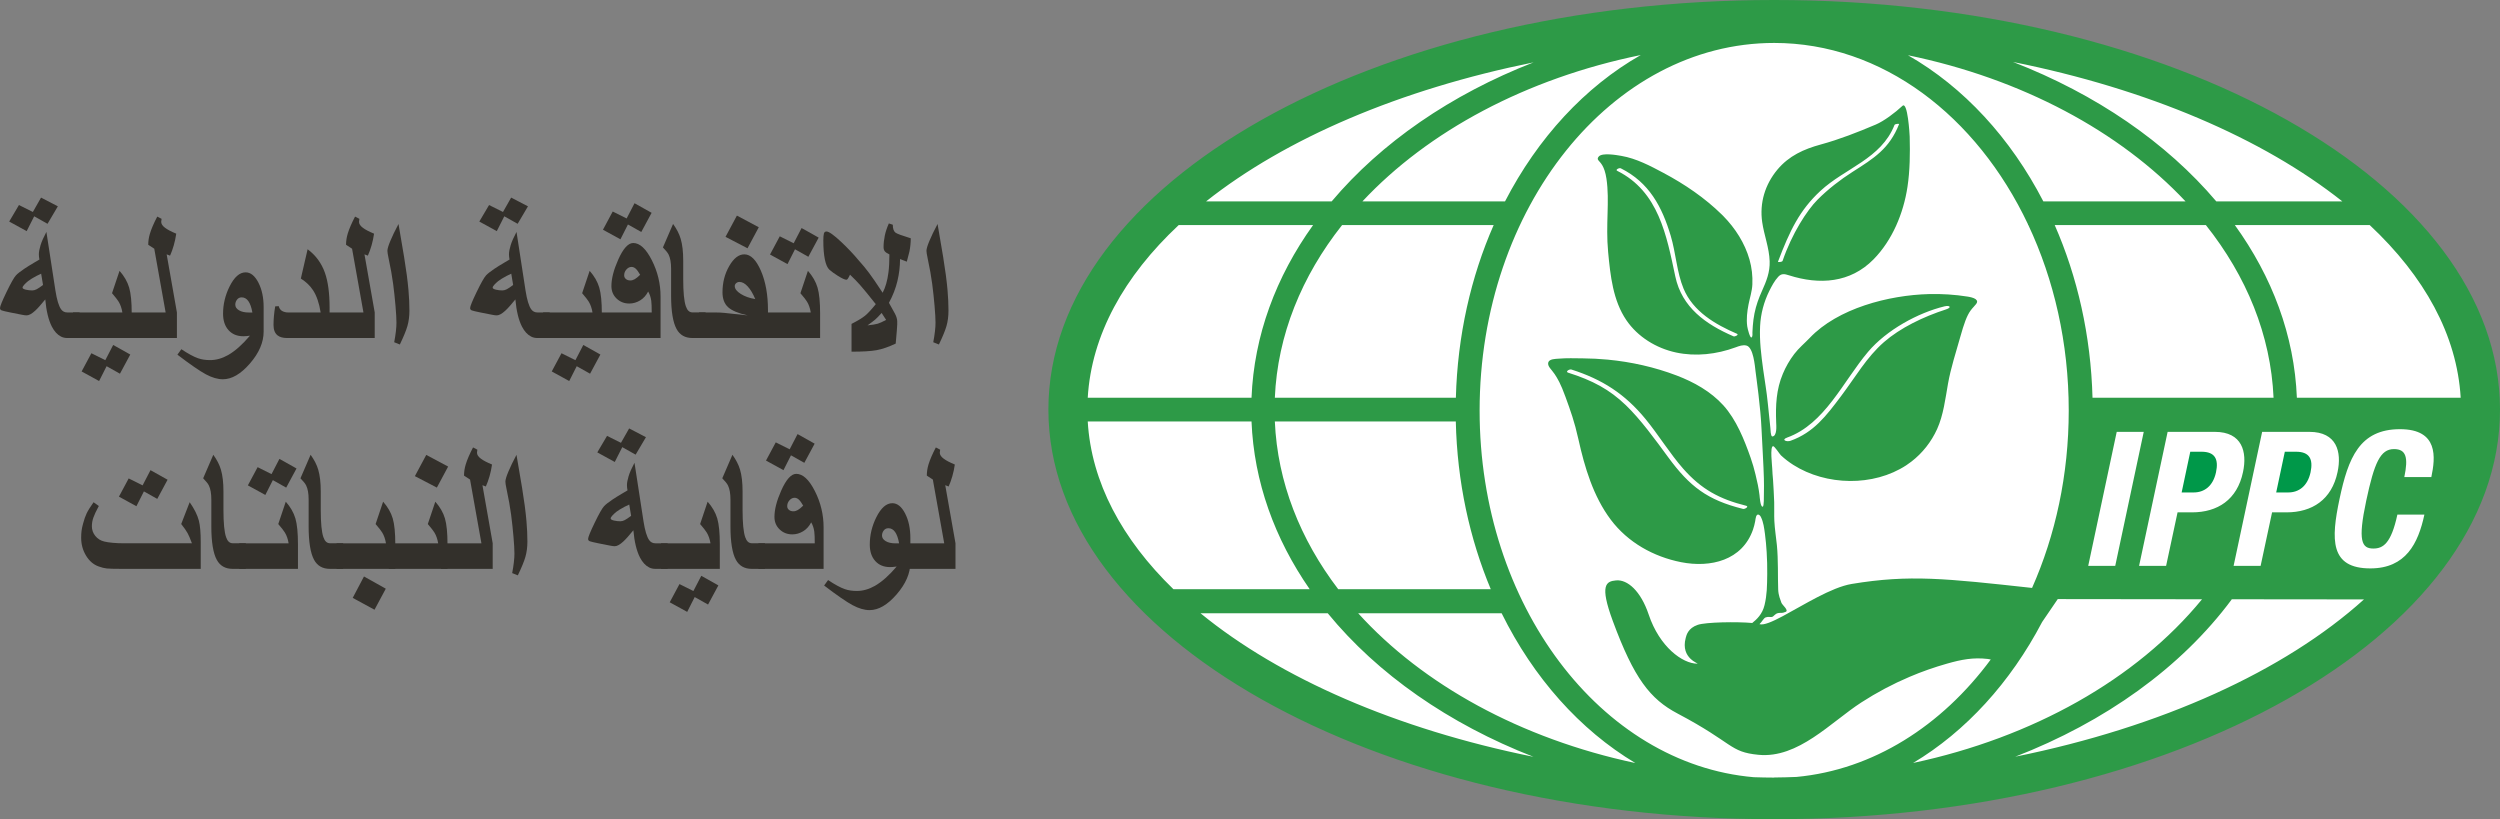 <?xml version="1.0" encoding="UTF-8"?><svg id="Layer_2" xmlns="http://www.w3.org/2000/svg" viewBox="0 0 70.966 23.254"><rect x="0" y="0" width="70.966" height="23.254" fill="#808080" stroke="none"/><g id="Layer_1-2"><g><g><path d="m2.258,9.595h-.349c-.064,0-.123-.013-.176-.04-.103-.052-.19-.146-.261-.283-.096-.188-.158-.446-.187-.773-.121.149-.215.255-.283.317-.098.091-.18.136-.245.136-.034,0-.076-.005-.128-.016l-.325-.064c-.139-.028-.224-.049-.256-.061s-.048-.035-.048-.067c0-.048.062-.2.185-.455s.213-.413.268-.473c.044-.048.124-.11.237-.187.068-.046.164-.106.288-.179l.141-.083c-.005-.025-.009-.05-.012-.076s-.004-.05-.004-.073c0-.068.016-.152.047-.255s.087-.229.167-.38l.256,1.664c.041.261.094.438.16.531.043.06.101.091.176.091h.349v.725Zm-.616-3.738l-.293.496-.379-.213-.213.421-.496-.272.277-.469.395.197.232-.408.477.248Zm-.421,2.232l-.053-.32c-.057.027-.101.048-.133.064-.098.052-.176.1-.235.144-.043.036-.078.068-.107.099-.036.039-.053.068-.053.088,0,.025.031.044.093.059s.124.021.184.021c.039,0,.08-.011.123-.033s.103-.063.181-.121Z" fill="#33302b"/><path d="m3.741,9.595h-1.669v-.725h1.402c-.02-.121-.055-.223-.107-.307-.027-.046-.089-.126-.187-.24l.213-.635c.133.151.224.309.273.475s.073.411.073.736v.696Zm-.043.469l-.293.544-.379-.213-.213.421-.496-.272.277-.517.395.197.224-.432.485.272Z" fill="#33302b"/><path d="m5.021,9.595h-1.466v-.725h1.147l-.323-1.81-.171-.112c0-.105.016-.211.048-.317.041-.135.11-.296.208-.483l.123.064c0,.011-.004.039-.011.085,0,.059.037.116.112.171.066.05.171.105.315.165-.016.114-.04.225-.071.333s-.066.205-.105.291l-.096-.037.291,1.65v.725Z" fill="#33302b"/><path d="m7.484,9.411c0,.306-.13.608-.389.907s-.515.448-.768.448c-.148,0-.309-.047-.484-.141s-.444-.28-.807-.557l.112-.155c.192.128.349.213.472.256.101.036.216.053.344.053.172,0,.343-.048.512-.144.199-.114.405-.297.619-.549-.075.011-.137.016-.187.016-.176,0-.316-.057-.42-.172s-.156-.271-.156-.468c0-.267.061-.523.184-.771.133-.268.285-.403.456-.403.142,0,.263.097.363.291s.149.427.149.701v.688Zm-.32-.541c-.05-.286-.151-.429-.304-.429-.055,0-.099.022-.132.065s-.049.091-.049.143c0,.064.035.117.105.159s.163.063.279.063h.101Z" fill="#33302b"/><path d="m9.356,9.595h-1.208c-.117,0-.207-.025-.269-.075-.076-.06-.115-.159-.115-.296,0-.078.004-.163.012-.253s.02-.182.036-.275l.101-.005c.014.062.046.108.095.136s.108.043.177.043h.917c-.041-.261-.112-.47-.213-.627-.084-.13-.2-.242-.349-.336l.192-.832c.231.172.395.395.491.667.089.251.133.583.133.997v.856Z" fill="#33302b"/><path d="m10.636,9.595h-1.466v-.725h1.147l-.323-1.81-.171-.112c0-.105.016-.211.048-.317.041-.135.11-.296.208-.483l.123.064c0,.011-.004.039-.011.085,0,.059.037.116.112.171.066.05.171.105.315.165-.016.114-.04.225-.071.333s-.066.205-.105.291l-.096-.037.291,1.65v.725Z" fill="#33302b"/><path d="m11.622,8.819c0,.158-.019.303-.056.433s-.109.306-.216.527l-.16-.064c.043-.228.064-.412.064-.555,0-.108-.009-.268-.027-.477s-.04-.417-.067-.623-.07-.45-.131-.735c-.021-.1-.032-.168-.032-.205,0-.055.028-.149.083-.281s.132-.293.232-.481l.16.944c.059.359.1.67.123.933.018.203.027.397.027.584Z" fill="#33302b"/><path d="m15.603,9.595h-.349c-.064,0-.123-.013-.176-.04-.103-.052-.19-.146-.261-.283-.096-.188-.158-.446-.187-.773-.121.149-.215.255-.283.317-.098.091-.18.136-.245.136-.034,0-.076-.005-.128-.016l-.325-.064c-.139-.028-.224-.049-.256-.061s-.048-.035-.048-.067c0-.048.062-.2.185-.455s.213-.413.268-.473c.044-.048.124-.11.237-.187.068-.046.164-.106.288-.179l.141-.083c-.005-.025-.009-.05-.012-.076s-.004-.05-.004-.073c0-.068.016-.152.047-.255s.087-.229.167-.38l.256,1.664c.041.261.094.438.16.531.043.06.101.091.176.091h.349v.725Zm-.616-3.738l-.293.496-.379-.213-.213.421-.496-.272.277-.469.395.197.232-.408.477.248Zm-.421,2.232l-.053-.32c-.057.027-.101.048-.133.064-.098.052-.176.1-.235.144-.043.036-.078.068-.107.099-.036.039-.053.068-.053.088,0,.025.031.044.093.059s.124.021.184.021c.039,0,.08-.011.123-.033s.103-.063.181-.121Z" fill="#33302b"/><path d="m17.086,9.595h-1.669v-.725h1.402c-.02-.121-.055-.223-.107-.307-.027-.046-.089-.126-.187-.24l.213-.635c.133.151.224.309.273.475s.073.411.073.736v.696Zm-.043.469l-.293.544-.379-.213-.213.421-.496-.272.277-.517.395.197.224-.432.485.272Z" fill="#33302b"/><path d="m18.75,9.595h-1.85v-.725h1.6c0-.155-.004-.265-.013-.331-.014-.101-.044-.189-.088-.264-.057.11-.133.195-.229.253s-.198.088-.307.088c-.142,0-.262-.047-.36-.141s-.147-.212-.147-.355c0-.21.064-.459.192-.747.14-.316.283-.475.427-.475.187,0,.363.163.528.488s.248.669.248,1.032v1.176Zm-.253-3.554l-.293.544-.379-.213-.213.421-.496-.272.277-.517.395.197.224-.432.485.272Zm-.325,1.76c-.048-.084-.09-.142-.127-.175s-.076-.049-.119-.049c-.053,0-.101.024-.144.072s-.064.104-.064.168c0,.041.016.075.049.103s.075.041.127.041c.041,0,.082-.012.124-.036s.093-.065.153-.124Z" fill="#33302b"/><path d="m20.029,9.595h-.373c-.208,0-.358-.085-.451-.256-.103-.188-.155-.506-.155-.952v-.76c0-.172-.024-.307-.072-.403-.023-.046-.076-.113-.16-.2l.288-.667c.103.142.175.283.216.421.048.162.072.368.072.619v.525c0,.372.025.629.075.773.039.116.101.173.187.173h.373v.725Z" fill="#33302b"/><path d="m21.8,9.595h-1.957v-.725h.48c.082,0,.159.004.232.011.196.021.419.045.669.072-.265-.059-.45-.136-.556-.233s-.159-.238-.159-.423c0-.276.064-.524.191-.745s.27-.332.428-.332c.18,0,.336.155.471.465s.201.685.201,1.124v.787Zm-.261-3.144l-.32.597-.624-.325.323-.603.621.331Zm-.101,2.037c-.064-.153-.135-.272-.213-.357s-.156-.128-.235-.128c-.036,0-.067.012-.093.035s-.04.051-.04.083c0,.076.057.151.172.223s.251.12.409.145Z" fill="#33302b"/><path d="m23.282,9.595h-1.669v-.725h1.402c-.02-.121-.055-.223-.107-.307-.027-.046-.089-.126-.187-.24l.213-.635c.133.151.224.309.273.475s.073.411.073.736v.696Zm-.043-2.85l-.293.544-.379-.213-.213.421-.496-.272.277-.517.395.197.224-.432.485.272Z" fill="#33302b"/><path d="m25.853,6.761c0,.124-.012.25-.037.376-.011.053-.036.15-.075.291l-.192-.075c0,.21-.025.419-.075.627s-.13.413-.24.616c.098.176.155.279.171.309.043.082.064.156.064.221v.083c0,.044-.014.226-.043.544-.203.096-.384.158-.543.187s-.396.043-.711.043v-.789c.18-.092.308-.17.385-.233s.178-.172.303-.327c-.203-.256-.35-.436-.443-.541-.075-.085-.171-.184-.288-.296-.028.059-.049.097-.063.116s-.026.028-.039.028c-.043,0-.123-.036-.24-.109-.105-.066-.186-.124-.243-.176s-.1-.148-.129-.289-.044-.321-.044-.54c0-.096.006-.163.017-.2s.036-.056.073-.056c.069,0,.21.1.421.299.181.171.343.341.485.512.112.123.213.245.304.368.082.108.21.295.384.56.08-.151.135-.344.165-.579.018-.142.027-.312.027-.509-.064-.03-.108-.06-.131-.089s-.035-.069-.035-.119c0-.107.012-.215.035-.325s.061-.226.115-.347l.112.037c0,.114.027.189.08.227.043.03.185.083.427.157Zm-.699,2.32l-.128-.197c-.078.087-.138.149-.18.185s-.115.092-.22.167c.135-.014.232-.03.289-.047s.137-.053.239-.108Z" fill="#33302b"/><path d="m26.924,8.819c0,.158-.019.303-.056.433s-.109.306-.216.527l-.16-.064c.043-.228.064-.412.064-.555,0-.108-.009-.268-.027-.477s-.04-.417-.067-.623-.07-.45-.131-.735c-.021-.1-.032-.168-.032-.205,0-.055.028-.149.083-.281s.132-.293.232-.481l.16.944c.059.359.1.67.123.933.018.203.027.397.027.584Z" fill="#33302b"/><path d="m5.698,16.148h-2.237c-.215,0-.358-.004-.428-.011s-.146-.026-.228-.056c-.146-.05-.266-.151-.36-.304s-.141-.324-.141-.512c0-.073.004-.138.011-.196s.021-.126.043-.204c.03-.116.064-.212.101-.291s.103-.184.197-.317l.149.107c-.076.14-.128.252-.156.333s-.041.163-.041.243c0,.101.032.192.097.273s.15.134.255.159c.062.016.144.028.244.037s.206.013.316.013h1.928c-.05-.135-.091-.231-.123-.288-.037-.068-.098-.154-.181-.259l.24-.619c.133.19.22.364.261.523.036.139.053.343.053.613v.755Zm-.941-2.53l-.293.544-.379-.213-.213.421-.496-.272.277-.517.395.197.224-.432.485.272Z" fill="#33302b"/><path d="m6.978,16.148h-.373c-.208,0-.358-.085-.451-.256-.103-.188-.155-.506-.155-.952v-.76c0-.172-.024-.307-.072-.403-.023-.046-.076-.113-.16-.2l.288-.667c.103.142.175.283.216.421.048.162.072.368.072.619v.525c0,.372.025.629.075.773.039.116.101.173.187.173h.373v.725Z" fill="#33302b"/><path d="m8.46,16.148h-1.669v-.725h1.402c-.02-.121-.055-.223-.107-.307-.027-.046-.089-.126-.187-.24l.213-.635c.133.151.224.309.273.475s.073.411.073.736v.696Zm-.043-2.85l-.293.544-.379-.213-.213.421-.496-.272.277-.517.395.197.224-.432.485.272Z" fill="#33302b"/><path d="m9.74,16.148h-.373c-.208,0-.358-.085-.451-.256-.103-.188-.155-.506-.155-.952v-.76c0-.172-.024-.307-.072-.403-.023-.046-.076-.113-.16-.2l.288-.667c.103.142.175.283.216.421.048.162.072.368.072.619v.525c0,.372.025.629.075.773.039.116.101.173.187.173h.373v.725Z" fill="#33302b"/><path d="m11.223,16.148h-1.669v-.725h1.402c-.02-.121-.055-.223-.107-.307-.027-.046-.089-.126-.187-.24l.213-.635c.133.151.224.309.273.475s.073.411.073.736v.696Zm-.272.563l-.32.597-.619-.336.32-.608.619.347Z" fill="#33302b"/><path d="m12.705,16.148h-1.669v-.725h1.402c-.02-.121-.055-.223-.107-.307-.027-.046-.089-.126-.187-.24l.213-.635c.133.151.224.309.273.475s.073.411.073.736v.696Zm.016-2.904l-.32.597-.624-.325.323-.603.621.331Z" fill="#33302b"/><path d="m13.985,16.148h-1.466v-.725h1.147l-.323-1.81-.171-.112c0-.105.016-.211.048-.317.041-.135.11-.296.208-.483l.123.064c0,.011-.004.039-.011.085,0,.059.037.116.112.171.066.05.171.105.315.165-.016.114-.04.225-.071.333s-.066.205-.105.291l-.096-.037.291,1.65v.725Z" fill="#33302b"/><path d="m14.971,15.372c0,.158-.019.303-.056.433s-.109.306-.216.527l-.16-.064c.043-.228.064-.412.064-.555,0-.108-.009-.268-.027-.477s-.04-.417-.067-.623-.07-.45-.131-.735c-.021-.1-.032-.168-.032-.205,0-.055.028-.149.083-.281s.132-.293.232-.481l.16.944c.059.359.1.67.123.933.018.203.027.397.027.584Z" fill="#33302b"/><path d="m18.952,16.148h-.349c-.064,0-.123-.013-.176-.04-.103-.052-.19-.146-.261-.283-.096-.188-.158-.446-.187-.773-.121.149-.215.255-.283.317-.098.091-.18.136-.245.136-.034,0-.076-.005-.128-.016l-.325-.064c-.139-.028-.224-.049-.256-.061s-.048-.035-.048-.067c0-.048.062-.2.185-.455s.213-.413.268-.473c.044-.048.124-.11.237-.187.068-.046.164-.106.288-.179l.141-.083c-.005-.025-.009-.05-.012-.076s-.004-.05-.004-.073c0-.068.016-.152.047-.255s.087-.229.167-.38l.256,1.664c.041.261.094.438.16.531.043.06.101.091.176.091h.349v.725Zm-.616-3.738l-.293.496-.379-.213-.213.421-.496-.272.277-.469.395.197.232-.408.477.248Zm-.421,2.232l-.053-.32c-.057.027-.101.048-.133.064-.098.052-.176.1-.235.144-.043.036-.078.068-.107.099-.036.039-.053.068-.053.088,0,.025.031.044.093.059s.124.021.184.021c.039,0,.08-.011.123-.033s.103-.063.181-.121Z" fill="#33302b"/><path d="m20.435,16.148h-1.669v-.725h1.402c-.02-.121-.055-.223-.107-.307-.027-.046-.089-.126-.187-.24l.213-.635c.133.151.224.309.273.475s.073.411.073.736v.696Zm-.043.469l-.293.544-.379-.213-.213.421-.496-.272.277-.517.395.197.224-.432.485.272Z" fill="#33302b"/><path d="m21.714,16.148h-.373c-.208,0-.358-.085-.451-.256-.103-.188-.155-.506-.155-.952v-.76c0-.172-.024-.307-.072-.403-.023-.046-.076-.113-.16-.2l.288-.667c.103.142.175.283.216.421.048.162.072.368.072.619v.525c0,.372.025.629.075.773.039.116.101.173.187.173h.373v.725Z" fill="#33302b"/><path d="m23.378,16.148h-1.85v-.725h1.6c0-.155-.004-.265-.013-.331-.014-.101-.044-.189-.088-.264-.057.11-.133.195-.229.253s-.198.088-.307.088c-.142,0-.262-.047-.36-.141s-.147-.212-.147-.355c0-.21.064-.459.192-.747.14-.316.283-.475.427-.475.187,0,.363.163.528.488s.248.669.248,1.032v1.176Zm-.253-3.554l-.293.544-.379-.213-.213.421-.496-.272.277-.517.395.197.224-.432.485.272Zm-.325,1.76c-.048-.084-.09-.142-.127-.175s-.076-.049-.119-.049c-.053,0-.101.024-.144.072s-.064.104-.064.168c0,.041.016.075.049.103s.075.041.127.041c.041,0,.082-.012.124-.036s.093-.065.153-.124Z" fill="#33302b"/><path d="m25.842,15.964c0,.306-.13.608-.389.907s-.515.448-.768.448c-.148,0-.309-.047-.484-.141s-.444-.28-.807-.557l.112-.155c.192.128.349.213.472.256.101.036.216.053.344.053.172,0,.343-.048.512-.144.199-.114.405-.297.619-.549-.075.011-.137.016-.187.016-.176,0-.316-.057-.42-.172s-.156-.271-.156-.468c0-.267.061-.523.184-.771.133-.268.285-.403.456-.403.142,0,.263.097.363.291s.149.427.149.701v.688Zm-.32-.541c-.05-.286-.151-.429-.304-.429-.055,0-.099.022-.132.065s-.049.091-.049.143c0,.064.035.117.105.159s.163.063.279.063h.101Z" fill="#33302b"/><path d="m27.122,16.148h-1.466v-.725h1.147l-.323-1.81-.171-.112c0-.105.016-.211.048-.317.041-.135.11-.296.208-.483l.123.064c0,.011-.004.039-.011.085,0,.059.037.116.112.171.066.05.171.105.315.165-.016.114-.04.225-.071.333s-.066.205-.105.291l-.096-.037.291,1.65v.725Z" fill="#33302b"/></g><g><ellipse cx="50.264" cy="11.692" rx="20.158" ry="11.134" fill="#fff"/><path d="m50.363,0c-11.361,0-20.603,5.216-20.603,11.627s9.243,11.627,20.603,11.627,20.603-5.216,20.603-11.627S61.724,0,50.363,0Zm19.486,11.291h-4.649c-.071-1.767-.7-3.432-1.761-4.902h3.829c1.551,1.453,2.478,3.122,2.582,4.902Zm-9.763.968h.767l-.809,3.803h-.767l.809-3.803Zm-1.76-5.87h4.291c1.153,1.451,1.843,3.122,1.921,4.902h-5.139c-.047-1.768-.429-3.434-1.073-4.902Zm3.204,5.87h1.342c.777,0,.921.57.799,1.14-.165.788-.724,1.145-1.448,1.145h-.41l-.325,1.518h-.767l.81-3.803Zm2.684,0h1.342c.778,0,.921.57.799,1.14-.165.788-.724,1.145-1.449,1.145h-.41l-.325,1.518h-.767l.81-3.803Zm2.277-6.542h-3.578c-1.417-1.672-3.413-3.044-5.771-3.958,3.825.768,7.086,2.165,9.349,3.958Zm-4.451,0h-4.037c-.928-1.797-2.262-3.246-3.843-4.149,3.232.667,6.012,2.16,7.88,4.149Zm-25.852,5.574c.077-1.782.762-3.452,1.909-4.902h4.303c-.645,1.468-1.027,3.134-1.073,4.902h-5.138Zm6.131,5.435h-4.331c-1.081-1.417-1.725-3.038-1.8-4.763h5.137c.038,1.712.392,3.327.993,4.763Zm-3.645-11.009c1.867-1.996,4.652-3.491,7.902-4.155-1.586.903-2.924,2.354-3.854,4.155h-4.049Zm4.859-3.947c-2.346.913-4.326,2.281-5.732,3.947h-3.565c2.253-1.785,5.495-3.177,9.298-3.947Zm-10.074,4.619h3.815c-1.054,1.469-1.677,3.134-1.748,4.902h-4.649c.104-1.78,1.03-3.449,2.582-4.902Zm-2.582,5.574h4.649c.069,1.713.657,3.328,1.652,4.763h-3.868c-1.463-1.42-2.332-3.039-2.433-4.763Zm3.201,5.445h3.612c1.411,1.724,3.434,3.138,5.84,4.075-3.892-.788-7.195-2.229-9.452-4.075Zm4.476,0h4.072c.903,1.828,2.223,3.312,3.796,4.252-3.254-.694-6.03-2.223-7.868-4.252Zm11.808,4.665c-.194,0-.386-.005-.577-.011-4.342-.372-7.784-4.896-7.784-10.407,0-5.754,3.751-10.436,8.362-10.436,3.065,0,5.748,2.07,7.204,5.147,0,0,0,.022.01.022.728,1.547,1.147,3.346,1.147,5.266,0,1.825-.378,3.541-1.041,5.035-2.457-.268-3.473-.385-5.12-.113-.577.096-1.372.603-1.95.911-.303.162-.547.268-.668.231.072-.067.12-.175.178-.193.086-.026.1-.006.166-.011s.086-.095.193-.112c.107-.018.077.016.203-.032.108-.041-.098-.198-.118-.262-.029-.093-.084-.195-.091-.38-.013-.337.005-.836-.037-1.258-.025-.247-.059-.438-.072-.686-.008-.157.001-.371-.004-.528-.008-.212-.019-.423-.033-.635-.007-.108-.022-.218-.023-.326,0-.069-.071-.624.025-.63.04-.003.186.226.222.26.108.101.226.192.352.272.933.593,2.275.62,3.204.012.05-.033.099-.068.147-.105.315-.242.567-.563.731-.925.179-.395.234-.863.309-1.288.08-.449.224-.884.348-1.326.106-.378.186-.603.293-.75.115-.157.257-.23.145-.321-.05-.041-.168-.065-.232-.075-.354-.056-.724-.081-1.096-.071-1.14.03-2.586.404-3.384,1.245-.147.154-.308.285-.439.457-.131.172-.24.361-.323.56-.189.448-.208.899-.19,1.375.004.096.031.405-.114.405-.044-.015-.047-.202-.05-.236-.016-.144-.056-.532-.07-.676-.043-.427-.08-.584-.135-.989-.056-.415-.108-.813-.087-1.234.017-.345.107-.686.261-.996.068-.137.148-.289.253-.402.094-.101.18-.082.305-.042.867.277,1.741.218,2.4-.452.535-.544.851-1.31.964-2.057.071-.468.075-.956.063-1.428-.002-.068-.057-1.011-.205-.873-.212.197-.525.432-.758.531-.51.216-1.028.42-1.562.566-.48.131-.902.321-1.229.712-.353.423-.511.947-.433,1.489.054.373.2.733.212,1.113.01.313-.092.564-.215.837-.095.21-.17.415-.216.645-.024.116-.037.233-.047.351-.005.061-.008.122-.011.183-.002.044.014.118-.027.147-.039.029-.111-.242-.121-.319-.027-.206-.002-.414.037-.617.037-.189.101-.377.109-.569.011-.239-.016-.475-.081-.705-.133-.467-.404-.89-.743-1.235-.014-.014-.027-.027-.041-.041-.486-.477-1.055-.863-1.655-1.183-.372-.198-.772-.411-1.2-.485-.144-.025-.536-.093-.637.015-.046.049-.037.083-.009.117.051.063.169.15.224.515.096.641-.027,1.29.048,2.085.064.672.138,1.375.518,1.933.323.474.847.795,1.407.916s1.153.053,1.691-.145c.101-.037.208-.079.312-.051.195.052.237.573.256.731s.144,1.015.171,1.659c.014.323.059,1.051.066,1.375.003.157.005.282.001.406-.004.124.008.4-.036.403-.067.005-.084-.284-.089-.326-.023-.199-.066-.395-.114-.59-.038-.159-.083-.316-.137-.47-.181-.516-.407-1.084-.777-1.493-.356-.392-.833-.658-1.323-.845-.628-.239-1.29-.387-1.959-.451-.234-.022-.469-.034-.704-.036-.229-.002-.461-.011-.69.009-.082.007-.261.004-.292.106-.032.109.094.201.179.33.085.129.171.267.31.651.139.384.254.694.366,1.2.176.793.421,1.621.919,2.284.484.644,1.212,1.051,1.997,1.206.833.164,1.736-.048,2.041-.928.027-.078.047-.159.062-.24.009-.052.019-.234.118-.17.02.013.033.036.044.057.072.144.092.317.114.475.023.173.038.346.049.52.012.206.019.413.016.62-.005.348-.005.582-.076.882-.061.261-.226.411-.35.51-.436-.04-1.322-.025-1.548.053-.273.094-.318.287-.34.37-.159.598.407.732.328.732-.417,0-1.071-.475-1.379-1.394-.225-.671-.603-1-.926-.97-.282.027-.474.121-.093,1.152.604,1.637,1.063,2.218,1.838,2.627,1.608.849,1.465,1.091,2.298,1.172,1.128.109,2.053-.927,2.921-1.488.433-.28.891-.523,1.366-.725.347-.148.704-.273,1.067-.376.406-.115.739-.181,1.154-.132.011.001.044.007.085.015-1.395,1.887-3.34,3.13-5.514,3.334-.21.007-.419.016-.63.016Zm.365-9.651c1.075-.385,1.589-1.593,2.301-2.435.525-.621,1.417-1.107,2.166-1.29.158-.039.217.031.049.085-.649.209-1.305.528-1.764.929-.494.431-.804.984-1.224,1.542-.412.547-.768,1.023-1.428,1.259-.113.04-.274-.027-.099-.09Zm-.257-4.992c.336-.885.614-1.462,1.203-2.009.703-.652,1.726-.911,2.105-1.873.013-.033.137-.043.13-.024-.276.701-.718.971-1.324,1.357-.34.216-.691.487-.99.787s-.728.962-.993,1.738c-.011.033-.136.042-.13.024Zm-1.266,2.115c-.787-.34-1.462-.82-1.648-1.697-.248-1.165-.472-2.412-1.65-2.999-.061-.03.058-.093.103-.071.806.402,1.17,1.091,1.417,1.916.144.48.173,1.039.364,1.499.271.651.901,1.016,1.517,1.282.061.026-.057.09-.103.071Zm.271,4.9c-1.009-.251-1.51-.633-2.122-1.467-.372-.507-.785-1.076-1.2-1.475-.463-.446-.943-.704-1.641-.925-.088-.028.039-.106.093-.089.877.279,1.52.693,2.105,1.405.359.437.697.988,1.071,1.412.514.582,1.027.862,1.787,1.051.089.022-.039.103-.093.089Zm8.492,3.214l.445-.653,4.096.005c-1.869,2.281-4.812,3.923-8.202,4.647,1.498-.896,2.764-2.288,3.661-3.998Zm-.766,3.823c2.549-.989,4.709-2.524,6.15-4.467l-.005-.004,3.759.004c-2.255,2.033-5.743,3.623-9.904,4.466Zm11.816-7.94h-.767c.117-.554.053-.794-.293-.794-.389,0-.559.389-.788,1.465-.245,1.15-.128,1.358.202,1.358.277,0,.506-.144.682-.964h.767c-.176.82-.527,1.528-1.534,1.528-1.151,0-1.119-.82-.874-1.976.245-1.156.565-1.976,1.715-1.976,1.097,0,1.007.804.89,1.358Z" fill="#2d9a47" fill-rule="evenodd"/><path d="m62.904,13.409c.08-.373-.027-.586-.41-.586h-.32l-.245,1.156h.341c.304,0,.549-.181.634-.57Z" fill="#009849" fill-rule="evenodd"/><path d="m65.588,13.409c.08-.373-.027-.586-.41-.586h-.32l-.245,1.156h.341c.304,0,.549-.181.634-.57Z" fill="#009849" fill-rule="evenodd"/></g></g></g></svg>
